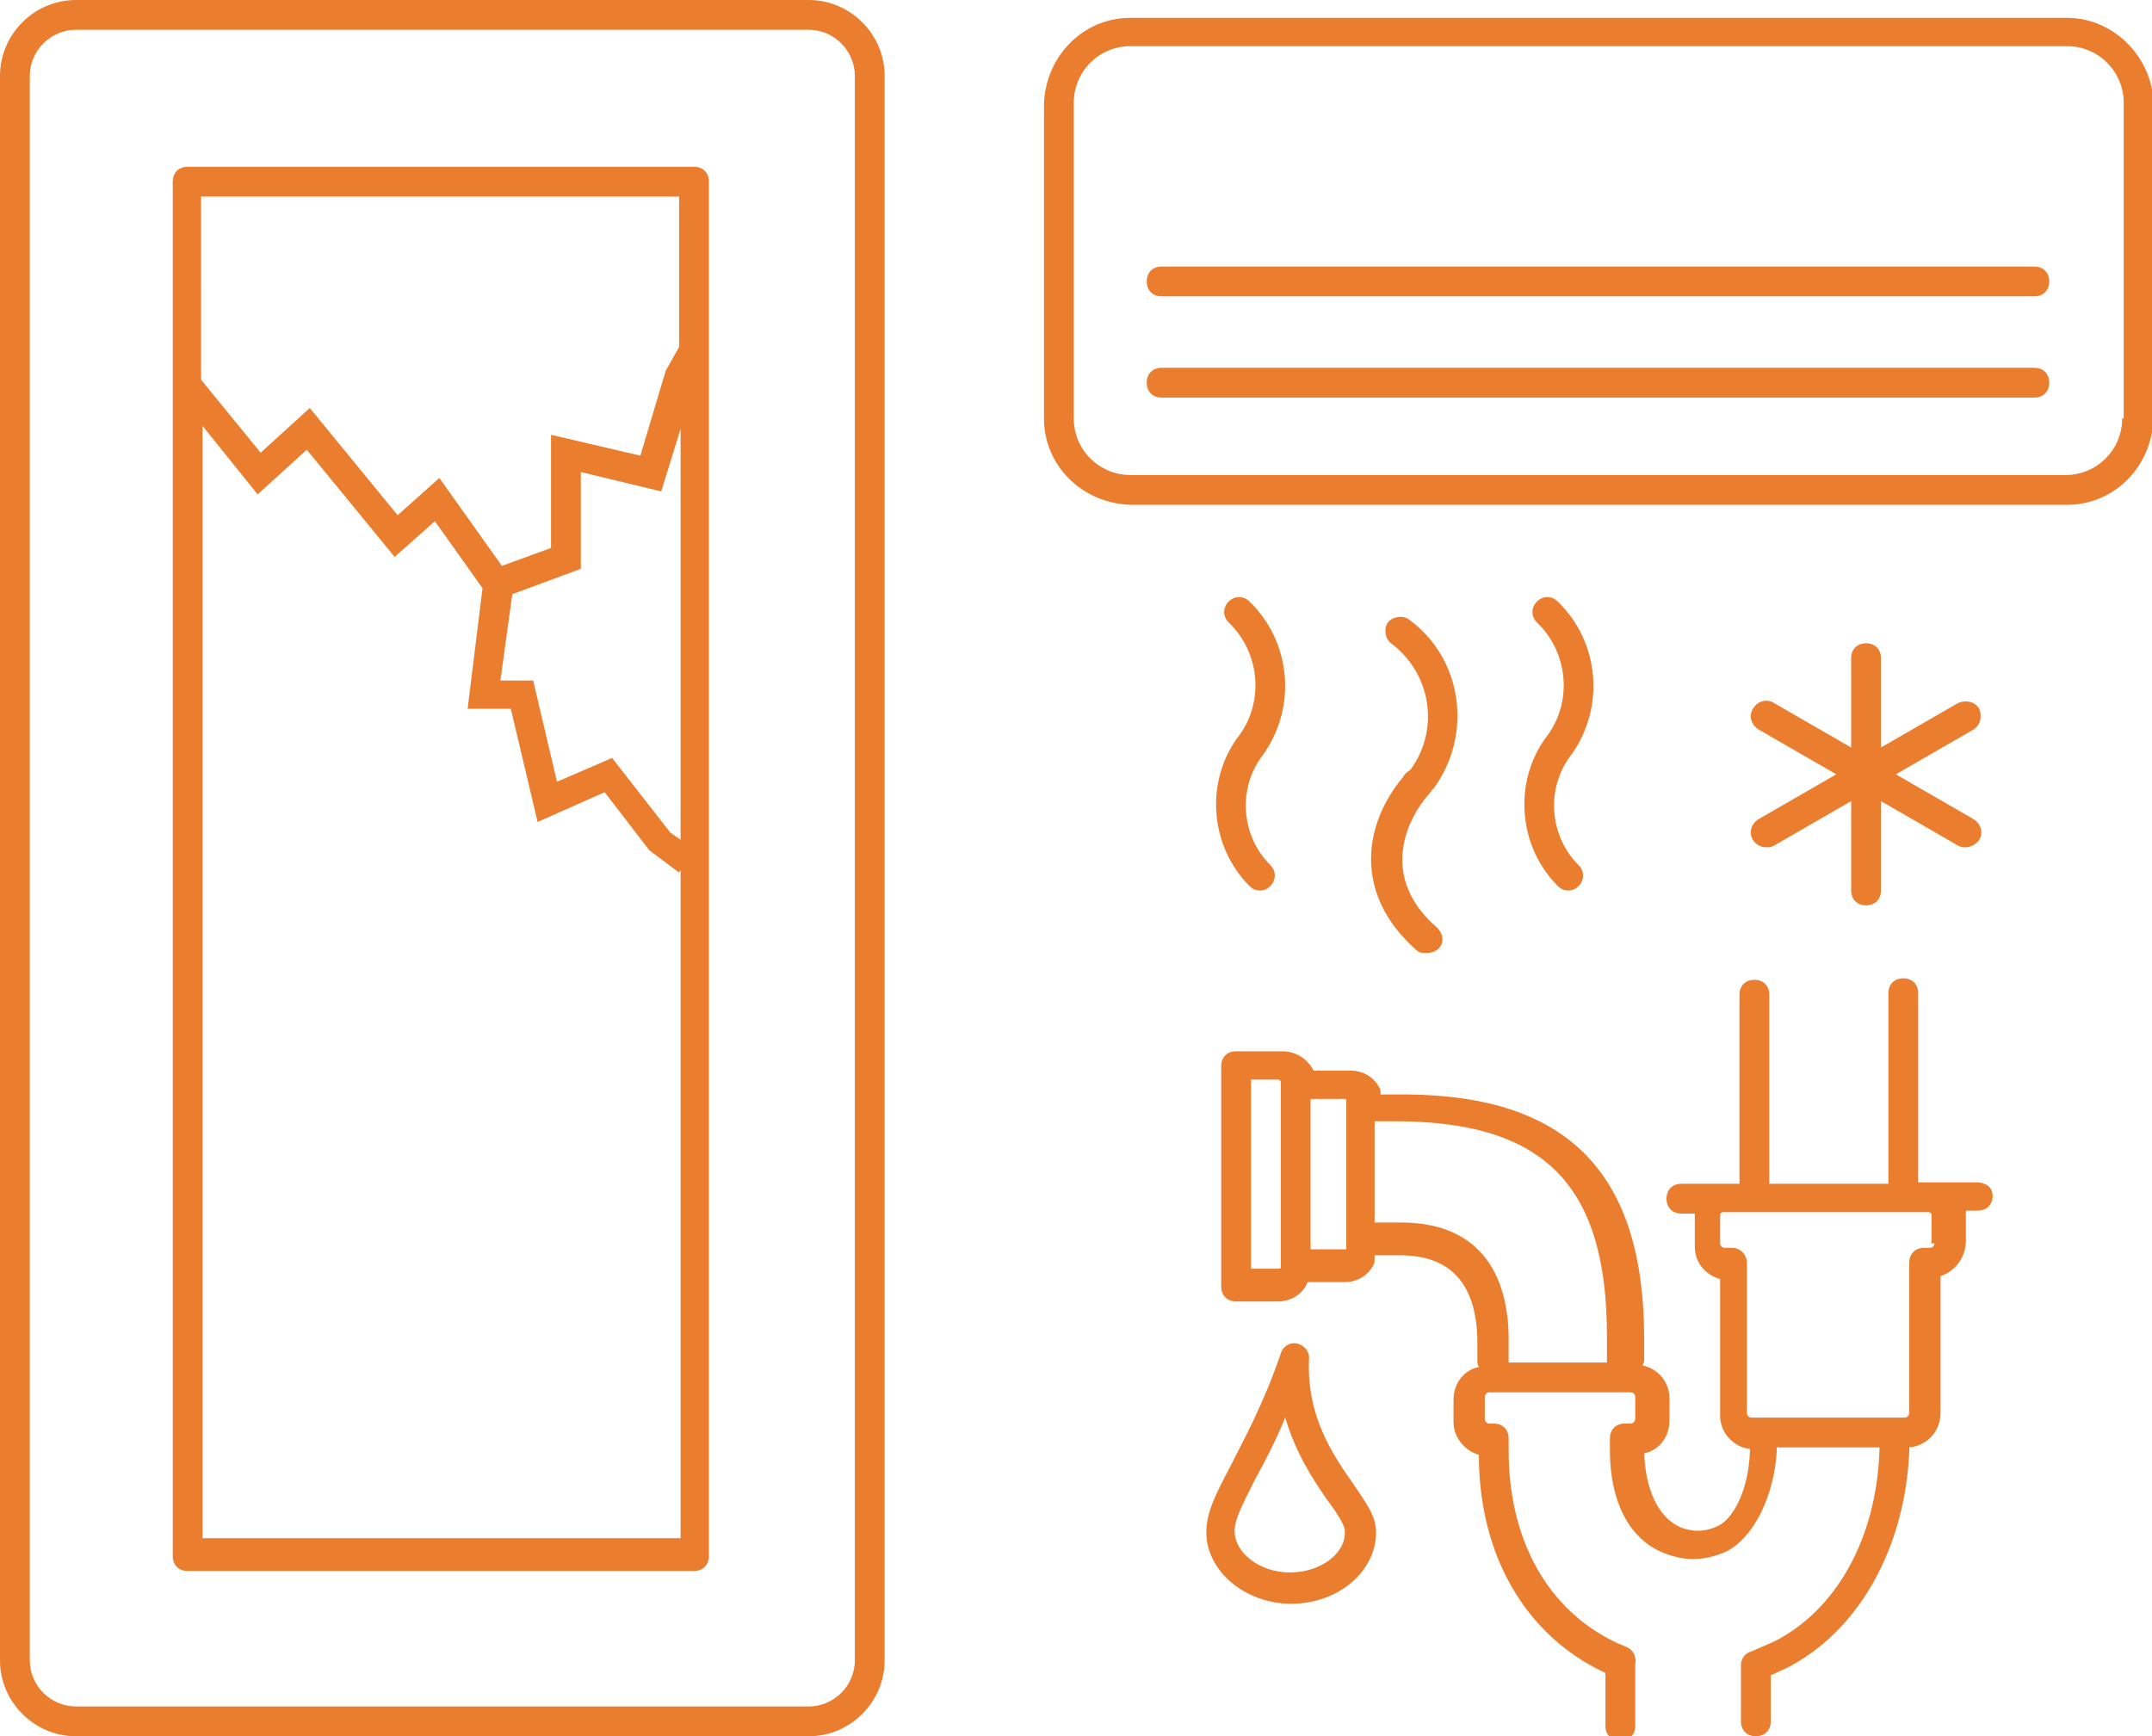 <?xml version="1.0" encoding="utf-8"?>
<!-- Generator: Adobe Illustrator 27.5.0, SVG Export Plug-In . SVG Version: 6.00 Build 0)  -->
<svg version="1.1" id="Layer_1" xmlns="http://www.w3.org/2000/svg" xmlns:xlink="http://www.w3.org/1999/xlink" x="0px" y="0px"
	 viewBox="0 0 144.5 116.6" style="enable-background:new 0 0 144.5 116.6;" xml:space="preserve">
<style type="text/css">
	.st0{fill:#EB7D2E;}
</style>
<g>
	<path class="st0" d="M132.7,79.4h-2.8c0,0-0.1,0-0.1,0h-1c0-2.4,0-4.1,0-5.8c0-2,0-3.9,0-6.9c0-0.6-0.4-1-1-1s-1,0.4-1,1
		c0,2.9,0,4.9,0,6.9c0,1.7,0,3.5,0,5.9h-8l0-12.7c0-0.6-0.4-1-1-1s-1,0.4-1,1l0,12.7h-1c0,0-0.1,0-0.1,0h-2.8c-0.6,0-1,0.4-1,1
		s0.4,1,1,1h0.9c0,0.1,0,0.1,0,0.2v2c0,1.1,0.7,1.9,1.7,2.2v9.2c0,1.1,0.9,2.1,2,2.2c0,0.1,0,0.1,0,0.2c-0.1,2.7-1.2,4.6-2.2,5
		c-0.4,0.2-0.9,0.3-1.3,0.3c-0.4,0-0.9-0.1-1.3-0.3c-1.4-0.7-2.2-2.5-2.3-4.9c1-0.2,1.7-1.1,1.7-2.2v-1.5c0-1.1-0.8-2-1.8-2.2
		c0-0.1,0.1-0.2,0.1-0.3v-1.5c0-11.1-5.1-16.3-15.9-16.4l-1.5,0c-0.1,0-0.2,0-0.3,0v0c0-0.2,0-0.4-0.1-0.5c-0.4-0.7-1.1-1.1-1.9-1.1
		h-2.5c0,0,0,0,0,0c-0.4-0.8-1.2-1.3-2.1-1.3H83c-0.6,0-1,0.4-1,1v14.8c0,0.6,0.4,1,1,1h2.8c0.9,0,1.7-0.5,2-1.3c0,0,0,0,0,0h2.5
		c0.8,0,1.5-0.4,1.9-1.1c0.1-0.2,0.1-0.3,0.1-0.5v-0.2c0.1,0,0.2,0,0.2,0l1.5,0c3.4,0,5.1,1.9,5.2,5.6v1.5c0,0.1,0,0.2,0.1,0.4
		c-1,0.2-1.7,1.1-1.7,2.2v1.5c0,1,0.7,1.9,1.7,2.2c0,6.7,3.1,12.1,8.4,14.6c0,0,0.1,0,0.1,0.1v3.5c0,0.6,0.4,1,1,1s1-0.4,1-1V112
		c0-0.1,0-0.1,0-0.2c0.1-0.5-0.1-1-0.6-1.2c-0.2-0.1-0.5-0.2-0.7-0.3c-4.6-2.2-7.2-6.9-7.2-12.9v-0.8c0-0.6-0.4-1-1-1H100
		c-0.1,0-0.3-0.1-0.3-0.3v-1.5c0-0.1,0.1-0.3,0.3-0.3h0.4c0.1,0,0.2,0,0.2,0h8.3c0.1,0,0.2,0,0.2,0h0.4c0.1,0,0.3,0.1,0.3,0.3v1.5
		c0,0.1-0.1,0.3-0.3,0.3h-0.4c-0.6,0-1,0.4-1,1v0.8c0,3.3,1.2,5.8,3.4,6.8c0.7,0.3,1.4,0.5,2.2,0.5c0.8,0,1.5-0.2,2.2-0.5
		c1.8-0.9,3.2-3.6,3.4-6.7c0-0.1,0-0.2,0-0.3h6.9c0,0.1,0,0.2,0,0.2c-0.2,5.9-2.9,10.8-7.2,12.9c-0.5,0.2-0.9,0.4-1.4,0.6
		c-0.4,0.1-0.7,0.5-0.7,0.9l0,3.8c0,0.6,0.4,1,1,1s1-0.4,1-1v-3.1c0.3-0.1,0.6-0.3,0.9-0.4c4.9-2.4,8.1-8,8.4-14.6
		c0-0.1,0-0.2,0-0.3c1.2-0.1,2.1-1.1,2.1-2.3c0-2,0-3.5,0-5.1c0-1.3,0-2.6,0-4.1c0.9-0.3,1.6-1.1,1.7-2.2l0-2.1c0,0,0-0.1,0-0.1h0.8
		c0.6,0,1-0.4,1-1S133.3,79.4,132.7,79.4z M86,85.1c0,0.1-0.1,0.1-0.2,0.1H84V72.5h1.8c0.1,0,0.2,0.1,0.2,0.1V85.1z M90.4,83.9
		C90.4,83.9,90.4,83.9,90.4,83.9l-2.4,0V73.8h2.3c0,0,0.1,0,0.1,0V83.9z M101.3,91.5c0-0.1,0-0.2,0-0.3v-1.5
		c-0.1-4.9-2.6-7.6-7.2-7.6l-1.5,0c-0.1,0-0.2,0-0.3,0v-6.8c0.1,0,0.2,0,0.2,0l1.5,0c9.8,0.1,13.9,4.4,13.9,14.4v1.5
		c0,0.1,0,0.2,0,0.3H101.3z M129.9,83.5c0,0.1-0.1,0.3-0.3,0.3l-0.4,0c-0.6,0-1,0.4-1,1c0,2,0,3.5,0,5c0,1.5,0,3.1,0,5.1
		c0,0.1-0.1,0.3-0.3,0.3h-10.3c-0.1,0-0.3-0.1-0.3-0.3V84.8c0-0.5-0.4-1-1-1l-0.5,0c-0.1,0-0.3-0.1-0.3-0.3l0-1.9
		c0-0.1,0.1-0.2,0.2-0.2h1.9c0,0,0.1,0,0.1,0h9.8c0,0,0.1,0,0.1,0h1.9c0.1,0,0.2,0.1,0.2,0.2V83.5z"/>
	<path class="st0" d="M87.9,91.2c0-0.3-0.1-0.5-0.3-0.7c-0.2-0.2-0.5-0.3-0.7-0.3h0c-0.4,0-0.8,0.3-0.9,0.7
		c-1.2,3.5-2.5,5.8-3.4,7.6c-1,1.9-1.6,3.1-1.6,4.4c0,2.6,2.6,4.8,5.7,4.8c3.2,0,5.7-2.2,5.7-4.8c0-1.1-0.7-2-1.5-3.2
		C89.5,97.7,87.7,95.1,87.9,91.2z M86.6,105.6c-2,0-3.7-1.3-3.7-2.8c0-0.8,0.6-1.9,1.4-3.5c0.6-1.1,1.3-2.4,2-4.1
		c0.7,2.4,1.9,4.2,2.8,5.5c0.6,0.8,1.2,1.7,1.2,2.1C90.4,104.3,88.7,105.6,86.6,105.6z"/>
	<path class="st0" d="M117.7,56.4c0.2,0.3,0.5,0.5,0.9,0.5c0.2,0,0.3,0,0.5-0.1l5.2-3v6c0,0.6,0.4,1,1,1s1-0.4,1-1v-6l5.2,3
		c0.2,0.1,0.3,0.1,0.5,0.1c0.3,0,0.7-0.2,0.9-0.5c0.3-0.5,0.1-1.1-0.4-1.4l-5.2-3l5.2-3c0.5-0.3,0.6-0.9,0.4-1.4
		c-0.3-0.5-0.9-0.6-1.4-0.4l-5.2,3v-6c0-0.6-0.4-1-1-1s-1,0.4-1,1v6l-5.2-3c-0.5-0.3-1.1-0.1-1.4,0.4c-0.3,0.5-0.1,1.1,0.4,1.4
		l5.2,3l-5.2,3C117.6,55.3,117.4,55.9,117.7,56.4z"/>
	<path class="st0" d="M94.2,52.2c-2.6,3.1-3.4,7.8,0.9,11.6c0.2,0.2,0.4,0.2,0.7,0.2c0.3,0,0.6-0.1,0.8-0.3c0.4-0.4,0.3-1-0.1-1.4
		c-3.5-3-2.5-6.6-0.7-8.8c0.2-0.2,0.3-0.4,0.5-0.6c2.6-3.6,1.9-8.7-1.7-11.3c-0.4-0.3-1.1-0.2-1.4,0.2c-0.3,0.4-0.2,1.1,0.2,1.4
		c2.7,2,3.3,5.8,1.3,8.5C94.4,51.9,94.3,52,94.2,52.2z"/>
	<path class="st0" d="M83.9,59.5c0.2,0.2,0.4,0.3,0.7,0.3c0.3,0,0.5-0.1,0.7-0.3c0.4-0.4,0.4-1,0-1.4c-2-2-2.2-5.2-0.5-7.4
		c2.3-3.2,1.9-7.6-0.9-10.3c-0.4-0.4-1-0.4-1.4,0s-0.4,1,0,1.4c2.1,2,2.4,5.3,0.7,7.6C80.9,52.4,81.2,56.8,83.9,59.5z"/>
	<path class="st0" d="M104.6,59.5c0.2,0.2,0.4,0.3,0.7,0.3c0.3,0,0.5-0.1,0.7-0.3c0.4-0.4,0.4-1,0-1.4c-2-2-2.2-5.2-0.5-7.4
		c2.3-3.2,1.9-7.6-0.9-10.3c-0.4-0.4-1-0.4-1.4,0c-0.4,0.4-0.4,1,0,1.4c2.1,2,2.4,5.3,0.7,7.6C101.6,52.4,101.9,56.8,104.6,59.5z"/>
	<path class="st0" d="M136.6,17.9H78c-0.6,0-1,0.4-1,1s0.4,1,1,1h58.6c0.6,0,1-0.4,1-1S137.2,17.9,136.6,17.9z"/>
	<path class="st0" d="M136.6,24.7H78c-0.6,0-1,0.4-1,1s0.4,1,1,1h58.6c0.6,0,1-0.4,1-1S137.2,24.7,136.6,24.7z"/>
	<path class="st0" d="M138.8,1.2H75.9c0,0,0,0,0,0c-3.2,0-5.7,2.6-5.8,5.8v21.1c0,3.2,2.6,5.7,5.8,5.8h62.9c3.2,0,5.7-2.6,5.8-5.8
		V6.9C144.5,3.8,141.9,1.2,138.8,1.2z M142.5,28.1c0,2.1-1.7,3.8-3.8,3.8H75.9c-2.1,0-3.8-1.7-3.8-3.8V6.9c0-2.1,1.7-3.8,3.8-3.8
		h62.9c2.1,0,3.8,1.7,3.8,3.8V28.1z"/>
	<path class="st0" d="M54.3,0H5.1c0,0,0,0,0,0C2.3,0,0,2.3,0,5.1v106.4c0,2.8,2.3,5.1,5.1,5.1h49.2c2.8,0,5.1-2.3,5.1-5.1V5.1
		C59.4,2.3,57.1,0,54.3,0z M57.4,111.5c0,1.7-1.4,3.1-3.1,3.1H5.1c-1.7,0-3.1-1.4-3.1-3.1V5.1C2,3.4,3.4,2,5.1,2h49.2
		c1.7,0,3.1,1.4,3.1,3.1V111.5z"/>
	<path class="st0" d="M46.6,11.2h-34c-0.6,0-1,0.4-1,1v92.3c0,0.6,0.4,1,1,1h34c0.6,0,1-0.4,1-1V12.2C47.6,11.6,47.2,11.2,46.6,11.2
		z M34.4,39.9l4.6-1.7v-6.5l5.4,1.3l1.3-4.2v27.6L45,55.9l-3.9-5l-3.7,1.6l-1.6-6.8h-2.2L34.4,39.9z M45.6,13.2v10.1l-0.9,1.6
		L43,30.6l-6-1.4v7.6L33.7,38l-4.2-5.9l-2.8,2.5l-5.9-7.2l-3.3,3l-4-4.9V13.2H45.6z M13.6,103.5V28.6l3.7,4.6l3.3-3l5.9,7.2l2.7-2.4
		l3.2,4.5l-1,8.1h2.9l1.8,7.6l4.5-2l3,3.9l2,1.5l0.1-0.2v44.9H13.6z"/>
</g>
</svg>
